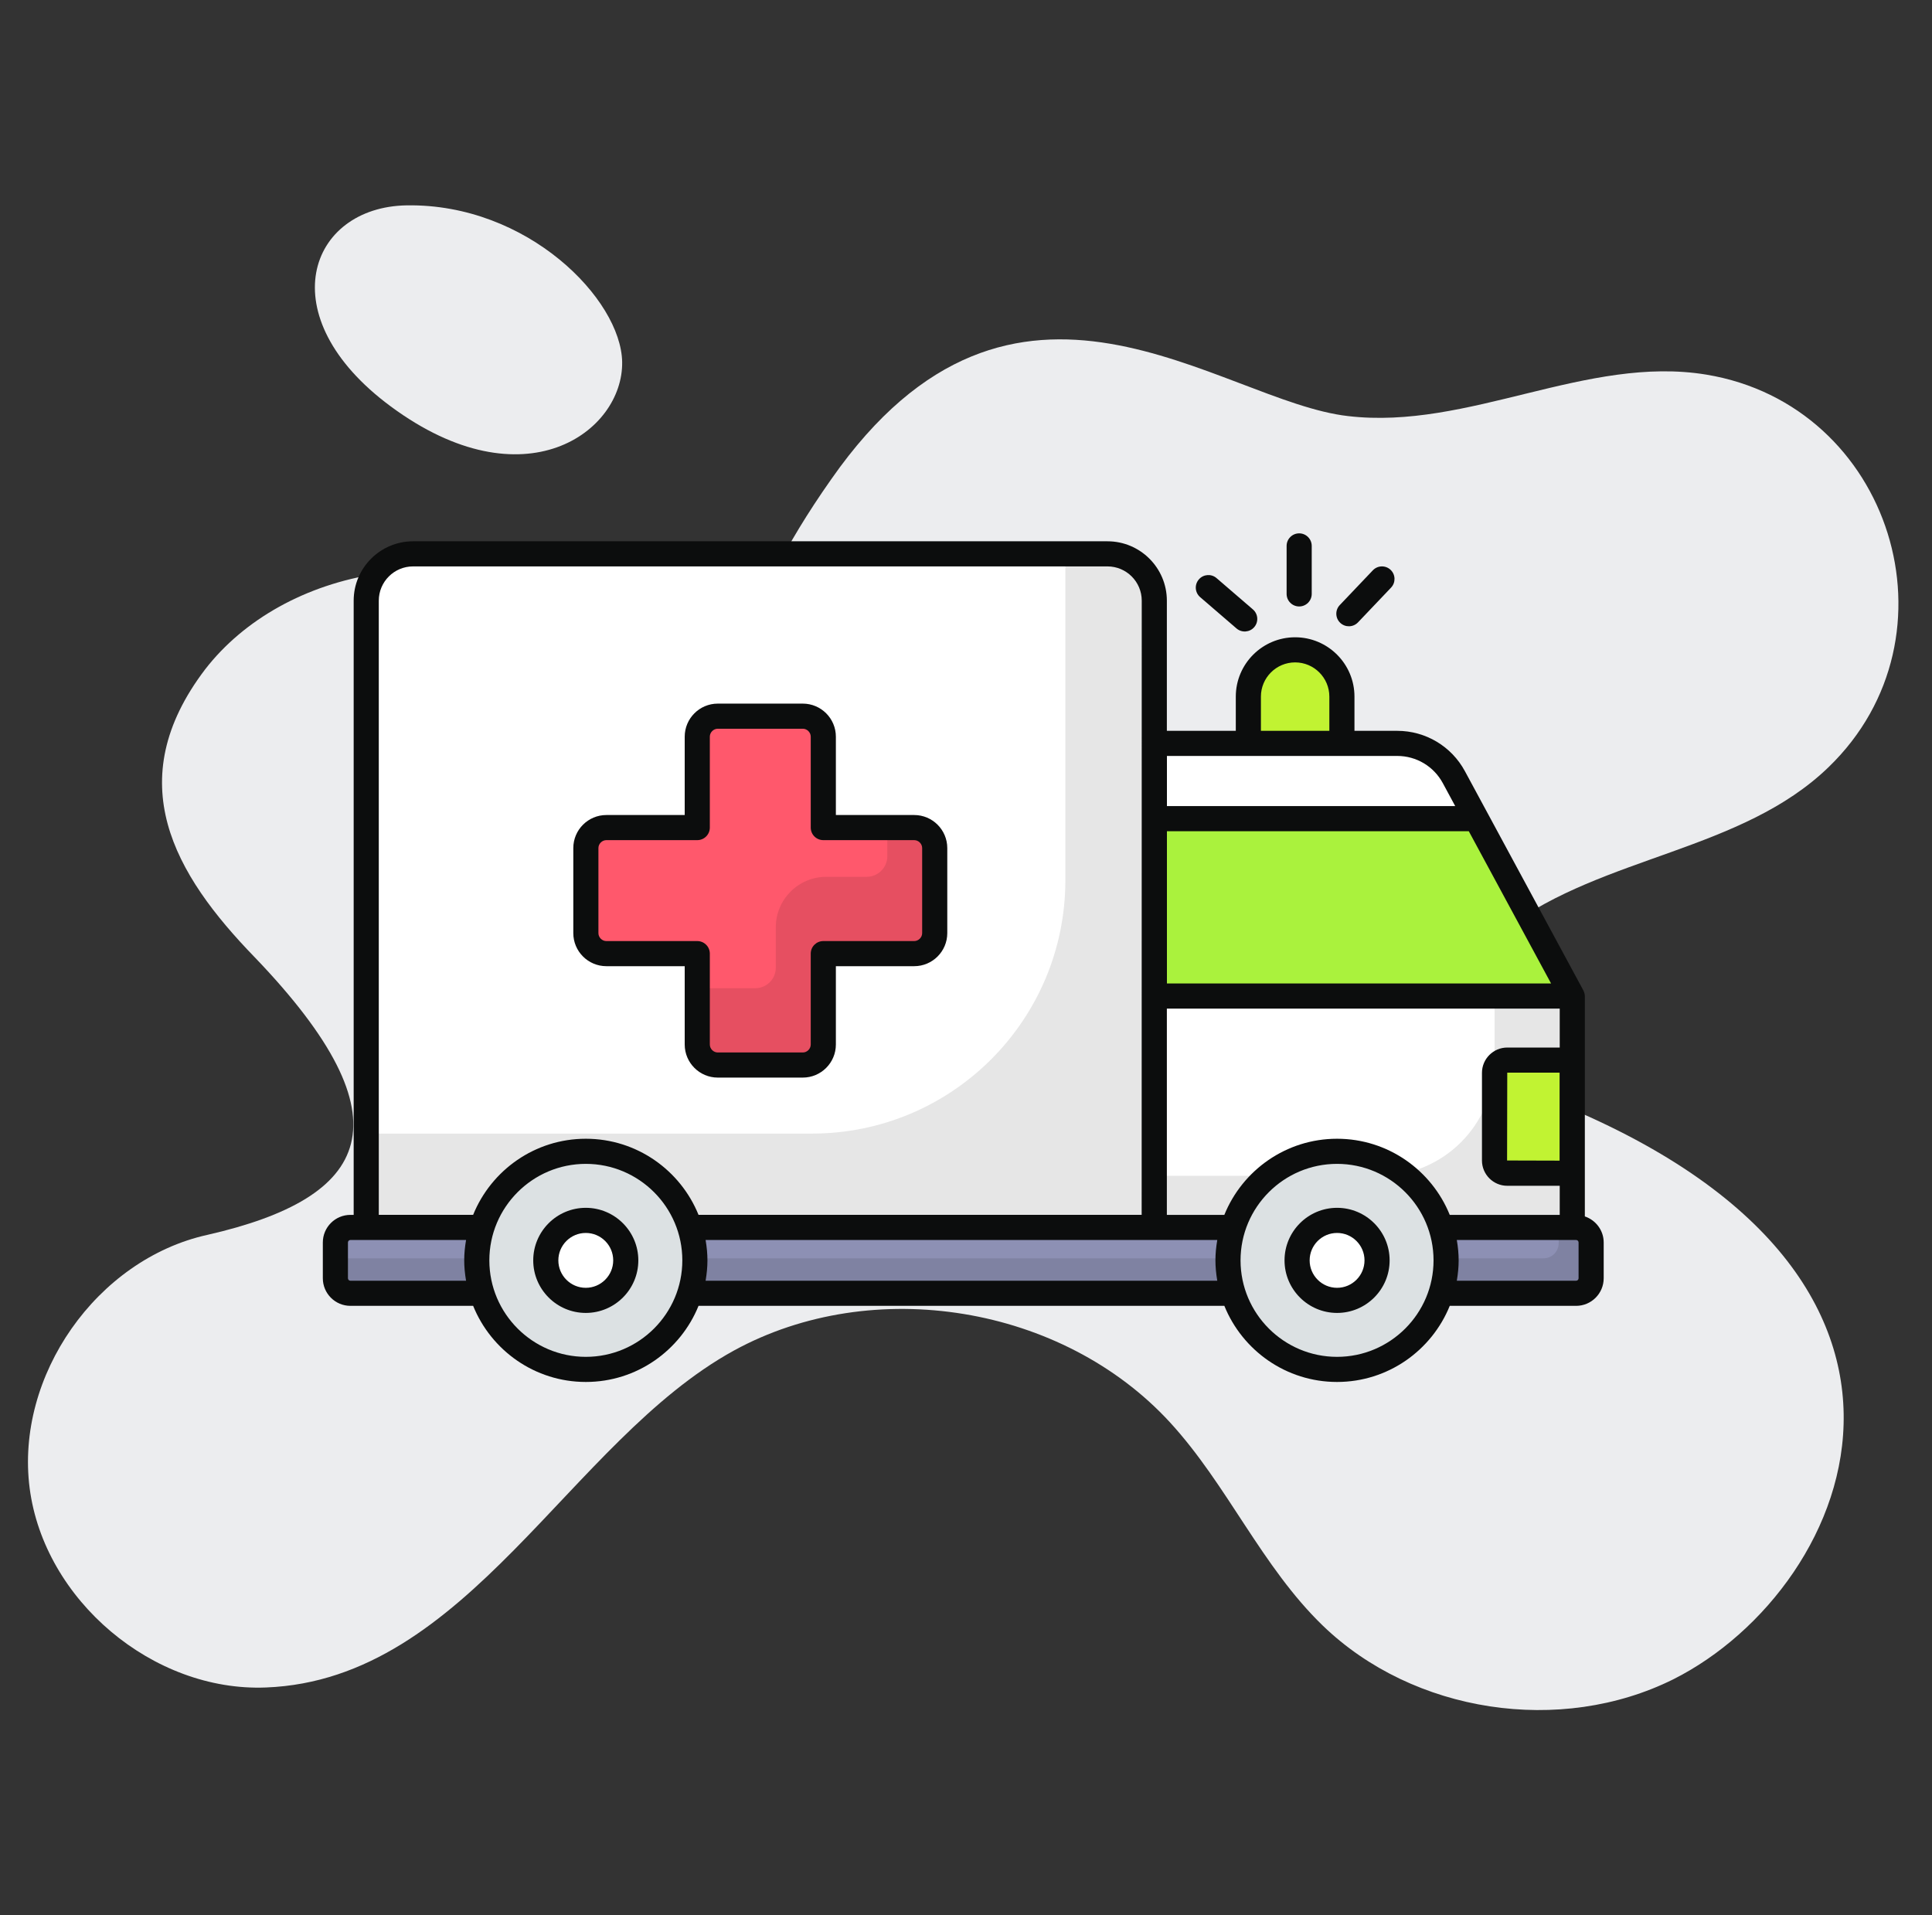 <?xml version="1.0" encoding="UTF-8"?> <svg xmlns="http://www.w3.org/2000/svg" width="116" height="115" viewBox="0 0 116 115" fill="none"><rect x="0" y="0" width="116" height="115" fill="#333333" stroke="none"/><path d="M100.479 100.822C93.696 104.203 84.859 102.854 79.424 97.606C75.753 94.059 73.699 89.163 70.255 85.409C63.804 78.377 52.416 76.51 44.056 81.094C34.157 86.54 28.112 100.849 15.969 101.319C9.186 101.589 2.651 96.071 1.78 89.35C0.909 82.609 5.805 75.618 12.443 74.145C22.212 71.921 24.742 67.314 15.285 57.467C10.447 52.481 7.203 46.91 12.318 40.188C16.99 34.15 27.256 31.911 36.028 37.283C50.553 46.217 38.235 45.352 49.906 28.779C60.908 13.005 73.226 24.113 80.939 24.982C88.158 25.833 95.273 21.311 102.45 22.493C113.565 24.33 117.918 38.21 109.793 46.058C104.587 51.099 96.268 51.389 90.481 55.704C85.779 59.218 86.497 63.657 91.041 65.288C119.927 75.658 111.422 95.317 100.479 100.822Z" fill="#ECEDEF"></path><path d="M24.414 12.33C18.534 12.427 16.132 18.988 23.464 24.404C31.477 30.323 37.425 25.917 37.355 21.733C37.292 17.974 31.681 12.211 24.414 12.33Z" fill="#ECEDEF"></path><path d="M94.398 59.531V73.407H69.297V44.344H83.89C85.308 44.344 86.611 45.121 87.285 46.368L94.39 59.514L94.398 59.531Z" fill="white"></path><path d="M69.301 35.772V73.401H21.984V35.772C21.984 34.219 23.243 32.961 24.795 32.961H66.49C68.043 32.961 69.301 34.219 69.301 35.772Z" fill="white"></path><path opacity="0.1" d="M94.405 59.529V73.41H69.305V70.597H82.854C86.655 70.597 89.737 67.515 89.737 63.714V56.724L89.722 56.702L83.042 44.344H83.894C85.311 44.344 86.616 45.12 87.287 46.364L94.397 59.514L94.405 59.529Z" fill="black"></path><path opacity="0.1" d="M69.304 35.777V73.401H21.992V68.062H48.751C57.154 68.062 63.966 61.25 63.966 52.847V32.965H66.492C68.045 32.965 69.304 34.224 69.304 35.777Z" fill="black"></path><path d="M95.531 74.309V76.457C95.531 76.956 95.126 77.36 94.628 77.36H21.035C20.537 77.36 20.133 76.956 20.133 76.457V74.309C20.133 73.811 20.537 73.406 21.035 73.406H94.628C95.126 73.406 95.531 73.81 95.531 74.309Z" fill="#8D90B4"></path><path opacity="0.1" d="M95.53 74.307V76.456C95.53 76.954 95.123 77.361 94.626 77.361H21.038C20.54 77.361 20.133 76.954 20.133 76.456V75.551H92.68C93.178 75.551 93.585 75.144 93.585 74.647V73.41H94.626C95.123 73.41 95.53 73.81 95.53 74.307Z" fill="black"></path><path d="M80.57 41.535V44.344H74.953V41.535C74.953 39.984 76.21 38.727 77.762 38.727C79.313 38.727 80.57 39.984 80.57 41.535Z" fill="#C1F332"></path><path d="M94.389 59.51H69.305V44.34H83.89C85.307 44.34 86.61 45.117 87.284 46.364L94.389 59.51Z" fill="#AAF23D"></path><path d="M88.633 48.863L87.284 46.368C86.61 45.121 85.307 44.344 83.89 44.344H69.305V48.863H88.633Z" fill="white"></path><path d="M35.172 50.632V55.737C35.172 56.412 35.727 56.968 36.403 56.968H41.861V62.426C41.861 63.102 42.417 63.657 43.093 63.657H48.198C48.873 63.657 49.429 63.102 49.429 62.426V56.968H54.887C55.563 56.968 56.118 56.413 56.118 55.737V50.632C56.118 49.956 55.563 49.4 54.887 49.4H49.429V43.942C49.429 43.267 48.873 42.711 48.198 42.711H43.093C42.417 42.711 41.861 43.266 41.861 43.942V49.4H36.403C35.728 49.4 35.172 49.956 35.172 50.632Z" fill="#FF586C"></path><path opacity="0.1" d="M56.125 50.639V55.736C56.125 56.415 55.575 56.965 54.896 56.965H49.43V62.424C49.43 63.102 48.88 63.653 48.201 63.653H43.096C42.417 63.653 41.867 63.102 41.867 62.424V59.332H45.351C46.029 59.332 46.58 58.782 46.58 58.103V55.675C46.58 54.001 47.937 52.645 49.611 52.645H52.038C52.717 52.645 53.275 52.087 53.275 51.416V49.402H54.889C55.569 49.403 56.125 49.959 56.125 50.639Z" fill="black"></path><path d="M94.395 63.36V70.152H90.5C90.077 70.152 89.734 69.809 89.734 69.386V64.125C89.734 63.702 90.077 63.359 90.5 63.359H94.395V63.36Z" fill="#C1F332"></path><path d="M86.646 76.926C87.478 73.408 85.3 69.881 81.781 69.049C78.263 68.218 74.736 70.396 73.904 73.914C73.073 77.433 75.251 80.959 78.769 81.791C82.288 82.623 85.814 80.445 86.646 76.926Z" fill="#DCE1E3"></path><path d="M82.616 75.971C82.921 74.681 82.122 73.388 80.832 73.082C79.541 72.778 78.248 73.576 77.943 74.867C77.638 76.157 78.437 77.45 79.727 77.755C81.017 78.061 82.311 77.262 82.616 75.971Z" fill="white"></path><path d="M41.529 76.915C42.361 73.396 40.182 69.87 36.664 69.038C33.145 68.206 29.619 70.384 28.787 73.903C27.956 77.421 30.134 80.948 33.652 81.779C37.171 82.611 40.697 80.433 41.529 76.915Z" fill="#DCE1E3"></path><path d="M37.499 75.96C37.804 74.669 37.005 73.376 35.715 73.071C34.424 72.766 33.131 73.564 32.826 74.855C32.521 76.145 33.319 77.439 34.61 77.744C35.9 78.049 37.194 77.25 37.499 75.96Z" fill="white"></path><path d="M95.156 73.036V59.822C95.156 59.696 95.117 59.556 95.057 59.446C92.589 54.878 90.486 50.987 87.953 46.299C87.146 44.807 85.591 43.88 83.895 43.88H81.324V41.825C81.324 39.861 79.726 38.263 77.761 38.263C75.797 38.263 74.199 39.861 74.199 41.825V43.88H70.06V36.065C70.06 34.099 68.461 32.5 66.495 32.5H24.8C22.834 32.5 21.235 34.099 21.235 36.065V72.943H21.04C20.126 72.943 19.383 73.686 19.383 74.6V76.748C19.383 77.662 20.126 78.405 21.04 78.405H28.408C29.492 81.081 32.114 82.975 35.174 82.975C38.235 82.975 40.857 81.081 41.941 78.405H73.512C74.596 81.081 77.218 82.975 80.278 82.975C83.338 82.975 85.961 81.081 87.045 78.405H94.632C95.545 78.405 96.288 77.662 96.288 76.748V74.6C96.288 73.871 95.812 73.257 95.156 73.036ZM80.278 68.372C77.218 68.372 74.595 70.267 73.511 72.943H70.06V60.558H93.648V62.896H90.498C89.66 62.896 88.979 63.578 88.979 64.416V69.677C88.979 70.515 89.661 71.196 90.498 71.196H93.648V72.943H87.045C85.961 70.267 83.338 68.372 80.278 68.372ZM93.129 59.05H70.064V49.907H88.188L93.129 59.05ZM93.64 64.404V69.686L90.487 69.677L90.498 64.404H93.64ZM75.707 41.825C75.707 40.692 76.628 39.771 77.761 39.771C78.894 39.771 79.816 40.692 79.816 41.825V43.88H75.707V41.825ZM83.895 45.388C85.037 45.388 86.083 46.012 86.626 47.016L87.373 48.399H70.064V45.387C74.987 45.388 78.899 45.388 83.895 45.388ZM22.743 36.065C22.743 34.93 23.665 34.008 24.8 34.008H66.495C67.629 34.008 68.552 34.93 68.552 36.065C68.552 38.694 68.553 24.694 68.547 72.94H41.94C40.855 70.265 38.234 68.372 35.174 68.372C32.115 68.372 29.493 70.265 28.408 72.94H22.743V36.065ZM21.039 76.897C20.957 76.897 20.891 76.83 20.891 76.748V74.6C20.891 74.517 20.957 74.451 21.039 74.451H27.983C27.838 75.306 27.833 76.012 27.983 76.897H21.039ZM35.174 81.467C31.98 81.467 29.381 78.868 29.381 75.674C29.381 72.479 31.98 69.88 35.174 69.88C38.369 69.88 40.968 72.479 40.968 75.674C40.968 78.868 38.369 81.467 35.174 81.467ZM42.365 76.897C42.51 76.04 42.515 75.334 42.365 74.451H73.087C72.942 75.306 72.937 76.012 73.087 76.897H42.365ZM80.278 81.467C77.084 81.467 74.484 78.868 74.484 75.674C74.484 72.479 77.084 69.88 80.278 69.88C83.472 69.88 86.072 72.479 86.072 75.674C86.072 78.868 83.473 81.467 80.278 81.467ZM94.78 76.748C94.78 76.83 94.714 76.897 94.632 76.897H87.469C87.614 76.04 87.619 75.334 87.469 74.451C87.784 74.451 94.808 74.451 94.632 74.451C94.714 74.451 94.78 74.518 94.78 74.6V76.748Z" fill="#0C0D0D"></path><path d="M36.407 58.011H41.111V62.715C41.111 63.809 42.002 64.7 43.096 64.7H48.201C49.296 64.7 50.187 63.809 50.187 62.715V58.011H54.891C55.985 58.011 56.876 57.12 56.876 56.026V50.92C56.876 49.826 55.985 48.935 54.891 48.935H50.187V44.231C50.187 43.137 49.296 42.246 48.201 42.246H43.096C42.002 42.246 41.111 43.137 41.111 44.231V48.935H36.407C35.312 48.935 34.422 49.826 34.422 50.92V56.026C34.422 57.12 35.312 58.011 36.407 58.011ZM35.93 50.92C35.93 50.662 36.149 50.443 36.407 50.443H41.865C42.282 50.443 42.619 50.106 42.619 49.689V44.231C42.619 43.973 42.837 43.754 43.096 43.754H48.201C48.46 43.754 48.678 43.973 48.678 44.231V49.689C48.678 50.106 49.016 50.443 49.432 50.443H54.891C55.149 50.443 55.368 50.662 55.368 50.92V56.026C55.368 56.284 55.149 56.503 54.891 56.503H49.432C49.016 56.503 48.678 56.84 48.678 57.257V62.715C48.678 62.974 48.46 63.192 48.201 63.192H43.096C42.837 63.192 42.619 62.973 42.619 62.715V57.257C42.619 56.84 42.282 56.503 41.865 56.503H36.407C36.148 56.503 35.93 56.284 35.93 56.026V50.92Z" fill="#0C0D0D"></path><path d="M80.28 72.519C78.54 72.519 77.125 73.935 77.125 75.675C77.125 77.414 78.54 78.83 80.28 78.83C82.02 78.83 83.435 77.415 83.435 75.675C83.435 73.935 82.02 72.519 80.28 72.519ZM80.28 77.322C79.372 77.322 78.633 76.583 78.633 75.675C78.633 74.766 79.372 74.028 80.28 74.028C81.188 74.028 81.927 74.766 81.927 75.675C81.927 76.583 81.188 77.322 80.28 77.322Z" fill="#0C0D0D"></path><path d="M78.004 36.413C78.42 36.413 78.758 36.075 78.758 35.659V32.778C78.758 32.361 78.42 32.023 78.004 32.023C77.588 32.023 77.25 32.361 77.25 32.778V35.659C77.25 36.075 77.588 36.413 78.004 36.413Z" fill="#0C0D0D"></path><path d="M81.535 37.369L83.521 35.281C83.808 34.98 83.796 34.502 83.494 34.215C83.193 33.929 82.716 33.94 82.428 34.242L80.442 36.329C80.155 36.631 80.167 37.108 80.469 37.395C80.771 37.682 81.247 37.67 81.535 37.369Z" fill="#0C0D0D"></path><path d="M74.242 37.733C74.556 38.004 75.033 37.97 75.306 37.654C75.578 37.338 75.542 36.862 75.226 36.59L73.043 34.71C72.728 34.438 72.251 34.474 71.98 34.79C71.708 35.105 71.743 35.581 72.059 35.853L74.242 37.733Z" fill="#0C0D0D"></path><path d="M35.171 72.519C33.431 72.519 32.016 73.935 32.016 75.675C32.016 77.414 33.431 78.83 35.171 78.83C36.91 78.83 38.326 77.415 38.326 75.675C38.326 73.935 36.91 72.519 35.171 72.519ZM35.171 77.322C34.262 77.322 33.524 76.583 33.524 75.675C33.524 74.766 34.263 74.028 35.171 74.028C36.079 74.028 36.818 74.766 36.818 75.675C36.818 76.583 36.079 77.322 35.171 77.322Z" fill="#0C0D0D"></path></svg> 